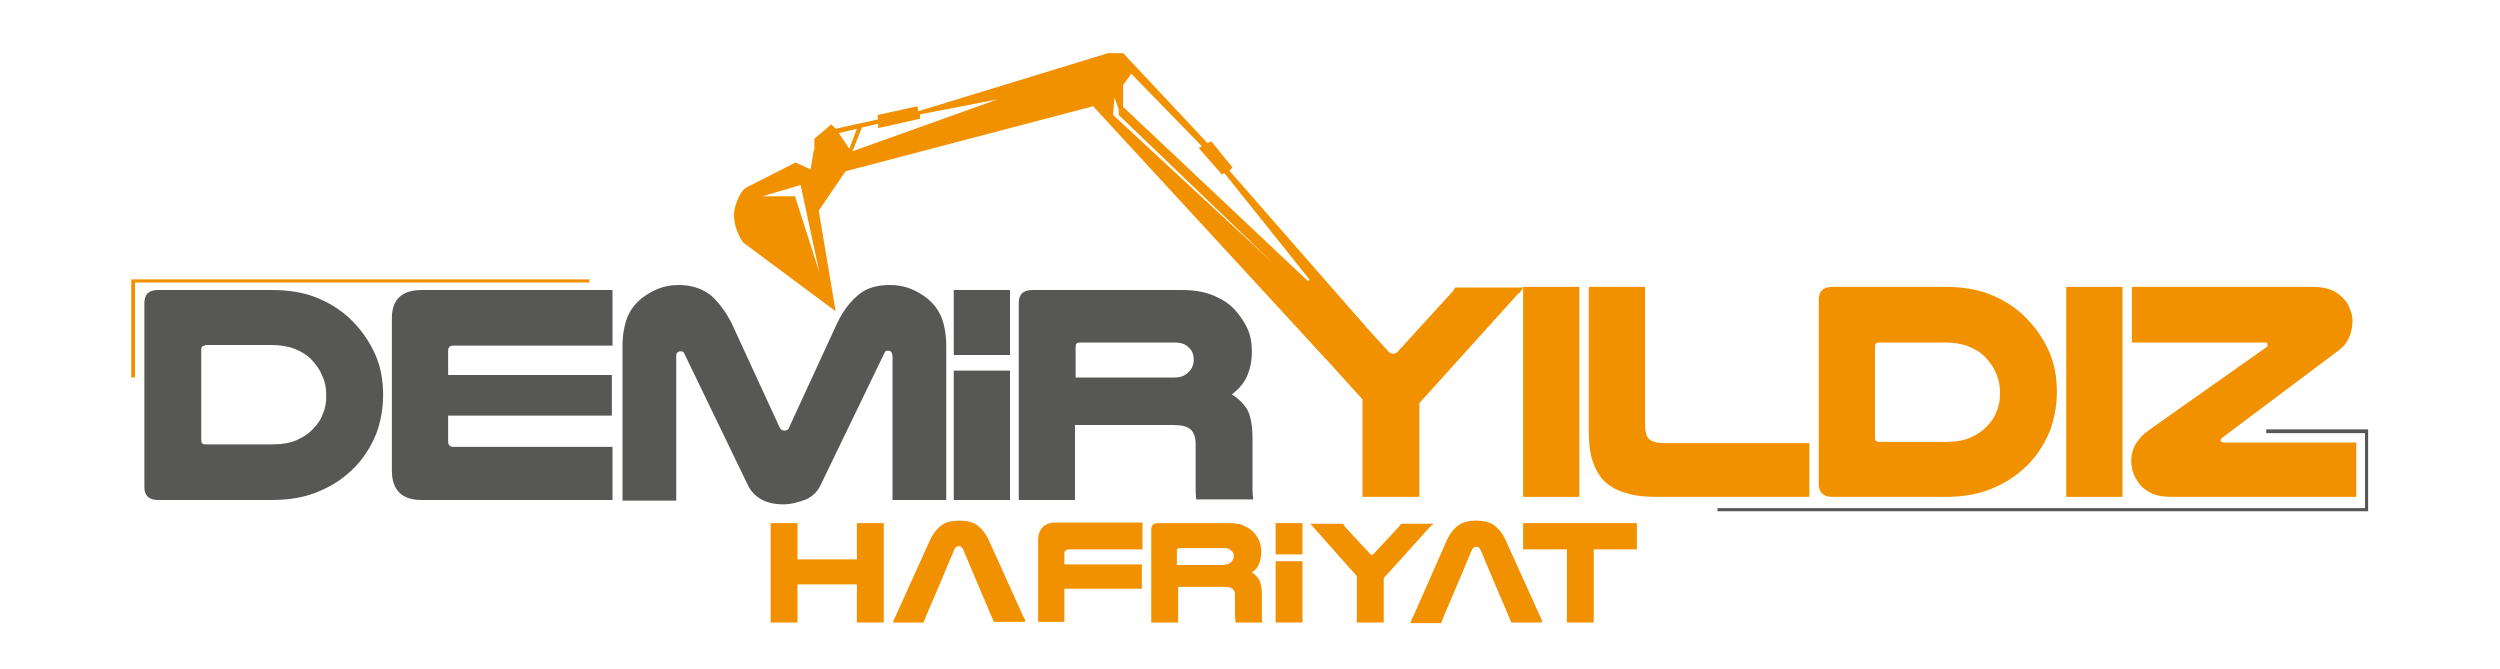 <?xml version="1.0" encoding="utf-8"?>
<!-- Generator: Adobe Illustrator 26.3.1, SVG Export Plug-In . SVG Version: 6.00 Build 0)  -->
<svg version="1.1" id="katman_1" xmlns="http://www.w3.org/2000/svg" xmlns:xlink="http://www.w3.org/1999/xlink" x="0px" y="0px"
	 viewBox="0 0 400 107" style="enable-background:new 0 0 400 107;" xml:space="preserve">
<style type="text/css">
	.st0{fill:#575756;}
	.st1{fill:#F29100;}
</style>
<g>
	<g>
		<path class="st0" d="M43.5,46.4c2.7,0,5.1,0.4,7.1,1.2c2,0.8,3.8,1.9,5.3,3.3c1.7,1.6,3,3.4,4,5.5c1,2.1,1.4,4.4,1.4,6.8
			c0,2.2-0.4,4.3-1.1,6.2c-0.8,1.9-1.8,3.6-3.2,5.1c-1.6,1.7-3.4,3-5.7,4c-2.2,1-4.8,1.5-7.8,1.5H25.3c-1.5,0-2.2-0.7-2.2-2.1V48.5
			c0-1.4,0.7-2.1,2.2-2.1H43.5z M32.8,55.3c-0.4,0-0.6,0.2-0.6,0.7v14.4c0,0.5,0.2,0.7,0.6,0.7h10.7c1.6,0,2.9-0.2,4-0.7
			c1.1-0.5,2-1.1,2.7-1.9c0.7-0.7,1.2-1.5,1.5-2.4c0.4-0.9,0.5-1.9,0.5-2.9c0-1.1-0.2-2.2-0.7-3.2c-0.4-1-1.1-1.9-1.8-2.6
			c-0.7-0.7-1.6-1.2-2.6-1.6c-1-0.4-2.3-0.6-3.8-0.6H32.8z"/>
	</g>
	<g>
		<path class="st0" d="M98,46.4v8.9H72.5c-0.5,0-0.8,0.3-0.8,0.8V60h26.2v6.5H71.7v4.1c0,0.6,0.3,0.9,0.8,0.9H98V80H67.4
			c-3.1,0-4.7-1.6-4.7-4.7V50.9c0-3,1.6-4.5,4.8-4.5H98z"/>
	</g>
	<g>
		<path class="st0" d="M125.3,80.7c-1.2,0-2.3-0.2-3.3-0.7c-1-0.5-1.8-1.3-2.3-2.3l-10.2-21.1c-0.1-0.3-0.3-0.4-0.6-0.4
			c-0.2,0-0.4,0.1-0.5,0.2c-0.2,0.1-0.2,0.4-0.2,0.7v23h-8.6V55.4c0-1.9,0.3-3.4,0.8-4.7c0.5-1.2,1.3-2.2,2.3-3
			c0.8-0.6,1.6-1.1,2.6-1.5c1-0.4,2.1-0.6,3.3-0.6c2.1,0,3.8,0.6,5.2,1.7c1.3,1.2,2.4,2.7,3.3,4.5l7.6,16.5c0.2,0.4,0.4,0.6,0.8,0.6
			s0.7-0.2,0.8-0.6l7.6-16.5c0.9-1.9,2-3.4,3.3-4.5c1.3-1.2,3.1-1.7,5.2-1.7c1.2,0,2.3,0.2,3.3,0.6c1,0.4,1.8,0.9,2.6,1.5
			c1,0.8,1.8,1.8,2.3,3c0.5,1.2,0.8,2.8,0.8,4.7V80h-8.6V57c0-0.3-0.1-0.5-0.2-0.7c-0.2-0.1-0.3-0.2-0.5-0.2c-0.3,0-0.5,0.1-0.6,0.4
			l-10.2,21.1c-0.5,1.1-1.3,1.8-2.3,2.3C127.6,80.4,126.5,80.7,125.3,80.7z"/>
	</g>
	<g>
		<path class="st0" d="M161.6,59.3V80h-9V59.3H161.6z"/>
	</g>
	<g>
		<path class="st0" d="M161.6,46.4v10.4h-9V46.4H161.6z"/>
	</g>
	<g>
		<path class="st0" d="M172,80h-9V48.5c0-1.4,0.7-2.1,2.2-2.1h23.8c2.1,0,3.8,0.3,5.2,0.9c1.4,0.6,2.5,1.3,3.4,2.3
			c0.8,0.9,1.5,1.9,2,3c0.5,1.1,0.7,2.3,0.7,3.6c0,1.4-0.2,2.6-0.7,3.8c-0.5,1.2-1.3,2.2-2.5,3.1c1.1,0.7,1.9,1.5,2.5,2.5
			c0.5,1,0.8,2.5,0.8,4.4v6.7c0,0.7,0,1.3,0,1.8c0,0.5,0.1,0.9,0.1,1.4h-9.1c-0.1-0.7-0.1-1.5-0.1-2.2V71c0-1.1-0.3-1.8-0.8-2.3
			c-0.6-0.5-1.5-0.7-2.8-0.7H172V80z M187.9,60.4c0.6,0,1.1-0.1,1.5-0.3c0.4-0.2,0.7-0.5,1-0.8c0.4-0.5,0.6-1.1,0.6-1.7
			c0-0.8-0.2-1.4-0.7-1.9c-0.5-0.6-1.3-0.9-2.4-0.9h-15.1c-0.5,0-0.7,0.2-0.7,0.7v4.9H187.9z"/>
	</g>
	<g>
		<g>
			<path class="st1" d="M202.8,47.1c-0.3-0.3-0.5-0.5-0.6-0.6c-0.1-0.2-0.2-0.3-0.3-0.5H213c0.1,0.1,0.2,0.3,0.3,0.5
				c0.1,0.2,0.3,0.4,0.5,0.6l8.4,9.2c0.2,0.2,0.5,0.3,0.7,0.3c0.2,0,0.5-0.1,0.7-0.3l8.4-9.2c0.4-0.4,0.7-0.8,0.8-1.1h10.9
				c-0.1,0.2-0.2,0.3-0.3,0.5c-0.1,0.2-0.3,0.4-0.6,0.6l-15.7,17.4v15H218V63.9L202.8,47.1z"/>
		</g>
		<g>
			<path class="st1" d="M252.7,45.9v33.6h-9V45.9H252.7z"/>
		</g>
		<g>
			<path class="st1" d="M265.1,79.5c-2.1,0-3.8-0.2-5.2-0.7c-1.4-0.4-2.5-1.1-3.4-2c-0.8-0.9-1.4-2.1-1.8-3.4
				c-0.4-1.4-0.5-3-0.5-4.8V45.9h9v21.8c0,1.2,0.2,2.1,0.6,2.5c0.4,0.4,1.2,0.7,2.4,0.7h23.3v8.6H265.1z"/>
		</g>
		<g>
			<path class="st1" d="M311.3,45.9c2.7,0,5.1,0.4,7.1,1.2c2,0.8,3.8,1.9,5.3,3.3c1.7,1.6,3,3.4,4,5.5c1,2.1,1.4,4.4,1.4,6.8
				c0,2.2-0.4,4.3-1.1,6.2c-0.8,1.9-1.8,3.6-3.2,5.1c-1.6,1.7-3.4,3-5.7,4c-2.2,1-4.8,1.5-7.8,1.5h-18.1c-1.5,0-2.2-0.7-2.2-2.1V48
				c0-1.4,0.7-2.1,2.2-2.1H311.3z M300.6,54.8c-0.4,0-0.6,0.2-0.6,0.7V70c0,0.5,0.2,0.7,0.6,0.7h10.7c1.6,0,2.9-0.2,4-0.7
				c1.1-0.5,2-1.1,2.7-1.9c0.7-0.7,1.2-1.5,1.5-2.4c0.4-0.9,0.5-1.9,0.5-2.9c0-1.1-0.2-2.2-0.7-3.2c-0.4-1-1.1-1.9-1.8-2.6
				c-0.7-0.7-1.6-1.2-2.6-1.6c-1-0.4-2.3-0.6-3.8-0.6H300.6z"/>
		</g>
		<g>
			<path class="st1" d="M339.6,45.9v33.6h-9V45.9H339.6z"/>
		</g>
		<g>
			<path class="st1" d="M377,70.9v8.6h-29.6c-1.3,0-2.4-0.2-3.2-0.6c-0.8-0.4-1.5-0.9-2-1.6c-0.8-1.1-1.2-2.3-1.2-3.6
				c0-0.6,0.1-1.2,0.3-1.8c0.2-0.6,0.6-1.2,1.1-1.8c0.2-0.3,0.5-0.5,0.8-0.8c0.3-0.2,0.8-0.6,1.5-1.1l18-12.7c0.1,0,0.1-0.1,0.1-0.3
				c0-0.3-0.1-0.4-0.4-0.4h-21.3v-8.9h28.9c1.3,0,2.3,0.2,3,0.5c0.8,0.3,1.4,0.8,1.9,1.3c0.5,0.5,0.9,1.1,1.1,1.8
				c0.3,0.6,0.4,1.3,0.4,1.9c0,0.9-0.2,1.7-0.5,2.5c-0.2,0.4-0.4,0.8-0.7,1.2c-0.3,0.4-0.9,0.9-1.6,1.4L355.6,70
				c-0.2,0.2-0.3,0.3-0.3,0.4c0,0.3,0.2,0.4,0.6,0.4H377z"/>
		</g>
		<g>
			<path class="st1" d="M117.5,33.6c0,0,0.6-3,2.1-3.7l7.7-3.9l2.4,1.1l0.5-3.1l0.1,0v-1.8l2.7-2.3l0.7,0.7l6.8-1.5l-0.1-0.7
				l6.4-1.4l0.1,0.8l30.4-9.3h2.4l13.5,14.4l0.6-0.3l3.4,4.2l-0.5,0.5L218.3,52l-6.1,5.5L174.9,17l-39.6,10.4l-4.3,6.3l2.7,16.1
				l-14.8-11C118.9,38.8,117.1,36.4,117.5,33.6z M209.5,44.7l-13.6-17l-0.4,0.2l-3.7-4.2l0.5-0.3L181,11.8l-1.3,1.8v3.5L209.3,45
				L209.5,44.7z M203.9,42.3L179,18.4v-0.9l-0.7-1.9l-0.2,2.8L203.9,42.3z M159.6,15.9l-12.4,2.4V19l-6.7,1.5v-0.7l-2.6,0.6
				l-1.5,3.8L159.6,15.9z M135.9,23.8l1.2-3.2l-2.9,0.7L135.9,23.8z M127.2,31.4l3.9,12.2l-3-14l-6.1,1.8L127.2,31.4z"/>
		</g>
		<g>
			<path class="st1" d="M141.4,83.7v15.9h-4.3v-6.1h-9.5v6.1h-4.3V83.7h4.3v5.8h9.5v-5.8H141.4z"/>
		</g>
		<g>
			<path class="st1" d="M188.4,99.6h-4.2V84.7c0-0.7,0.4-1,1.1-1h11.3c1,0,1.8,0.1,2.4,0.4c0.6,0.3,1.2,0.6,1.6,1.1
				c0.4,0.4,0.7,0.9,0.9,1.4c0.2,0.5,0.3,1.1,0.3,1.7c0,0.6-0.1,1.2-0.3,1.8c-0.2,0.6-0.6,1.1-1.2,1.5c0.5,0.3,0.9,0.7,1.2,1.2
				c0.2,0.5,0.4,1.2,0.4,2.1v3.2c0,0.3,0,0.6,0,0.8c0,0.2,0,0.4,0.1,0.7h-4.3c0-0.3-0.1-0.7-0.1-1.1v-3.2c0-0.5-0.1-0.9-0.4-1.1
				c-0.3-0.2-0.7-0.3-1.3-0.3h-7.4V99.6z M195.9,90.3c0.3,0,0.5,0,0.7-0.1c0.2-0.1,0.3-0.2,0.5-0.4c0.2-0.3,0.3-0.5,0.3-0.8
				c0-0.4-0.1-0.7-0.4-0.9c-0.3-0.3-0.6-0.4-1.1-0.4h-7.2c-0.2,0-0.4,0.1-0.4,0.4v2.3H195.9z"/>
		</g>
		<g>
			<path class="st1" d="M182.8,83.7v4.2H171c-0.4,0-0.7,0.2-0.7,0.7v1.7h12.4v3.9h-12.4v5.3h-4.2v-13c0-1.9,1-2.9,2.9-2.9H182.8z"/>
		</g>
		<g>
			<path class="st1" d="M208.4,89.8v9.8h-4.3v-9.8H208.4z"/>
		</g>
		<g>
			<path class="st1" d="M208.4,83.7v5h-4.3v-5H208.4z"/>
		</g>
		<g>
			<path class="st1" d="M210.1,84.3c-0.1-0.1-0.2-0.2-0.3-0.3c-0.1-0.1-0.1-0.2-0.1-0.2h5.2c0,0.1,0.1,0.1,0.1,0.2
				c0.1,0.1,0.1,0.2,0.2,0.3l4,4.3c0.1,0.1,0.2,0.2,0.3,0.2c0.1,0,0.2-0.1,0.3-0.2l4-4.3c0.2-0.2,0.3-0.4,0.4-0.5h5.1
				c0,0.1-0.1,0.2-0.2,0.2c-0.1,0.1-0.1,0.2-0.3,0.3l-7.4,8.2v7.1h-4.3v-7.4L210.1,84.3z"/>
		</g>
		<g>
			<path class="st1" d="M261.9,83.7v4.2h-6.9v11.7h-4.3V87.9h-7v-4.2H261.9z"/>
		</g>
		<g>
			<path class="st1" d="M164,99.2c0-0.1-0.1-0.2-0.2-0.4l-5.7-12.6c-0.5-1-1.1-1.7-1.8-2.2c-0.7-0.5-1.7-0.7-2.8-0.7
				c-1.1,0-2.1,0.2-2.8,0.7c-0.7,0.5-1.3,1.2-1.8,2.2l-5.7,12.6c-0.1,0.1-0.1,0.2-0.2,0.4c0,0.1-0.1,0.2-0.1,0.4h4.9
				c0-0.1,0-0.2,0.1-0.3c0-0.1,0.1-0.2,0.1-0.3l0.8-1.9l1.5-3.5l2.4-5.7c0.1-0.2,0.2-0.3,0.3-0.4c0.1-0.1,0.3-0.1,0.4-0.1
				c0.2,0,0.3,0,0.4,0.1c0.1,0.1,0.2,0.2,0.3,0.4l2.4,5.7l1.5,3.5h0l0.8,1.9c0,0.1,0.1,0.2,0.1,0.2c0,0.1,0.1,0.2,0.1,0.3h4.8
				C164.1,99.5,164.1,99.3,164,99.2z"/>
		</g>
		<g>
			<path class="st1" d="M246.7,99.2c0-0.1-0.1-0.2-0.2-0.4l-5.7-12.6c-0.5-1-1.1-1.7-1.8-2.2c-0.7-0.5-1.7-0.7-2.8-0.7
				c-1.1,0-2.1,0.2-2.8,0.7c-0.7,0.5-1.3,1.2-1.8,2.2L226,98.9c-0.1,0.1-0.1,0.2-0.2,0.4c0,0.1-0.1,0.2-0.1,0.4h4.9
				c0-0.1,0-0.2,0.1-0.3c0-0.1,0.1-0.2,0.1-0.3l0.8-1.9l1.5-3.5l2.4-5.7c0.1-0.2,0.2-0.3,0.3-0.4c0.1-0.1,0.3-0.1,0.4-0.1
				c0.2,0,0.3,0,0.4,0.1c0.1,0.1,0.2,0.2,0.3,0.4l2.4,5.7l1.5,3.5h0l0.8,1.9c0,0.1,0.1,0.2,0.1,0.2c0,0.1,0.1,0.2,0.1,0.3h4.8
				C246.8,99.5,246.7,99.3,246.7,99.2z"/>
		</g>
		<g>
			<g>
				<polygon class="st1" points="21.6,60.4 21,60.4 21,44.7 94.3,44.7 94.3,45.2 21.6,45.2 				"/>
			</g>
		</g>
		<g>
			<polygon class="st0" points="378.9,81.8 274.8,81.8 274.8,81.3 378.4,81.3 378.4,69.3 362.6,69.3 362.6,68.7 378.9,68.7 			"/>
		</g>
	</g>
</g>
</svg>
